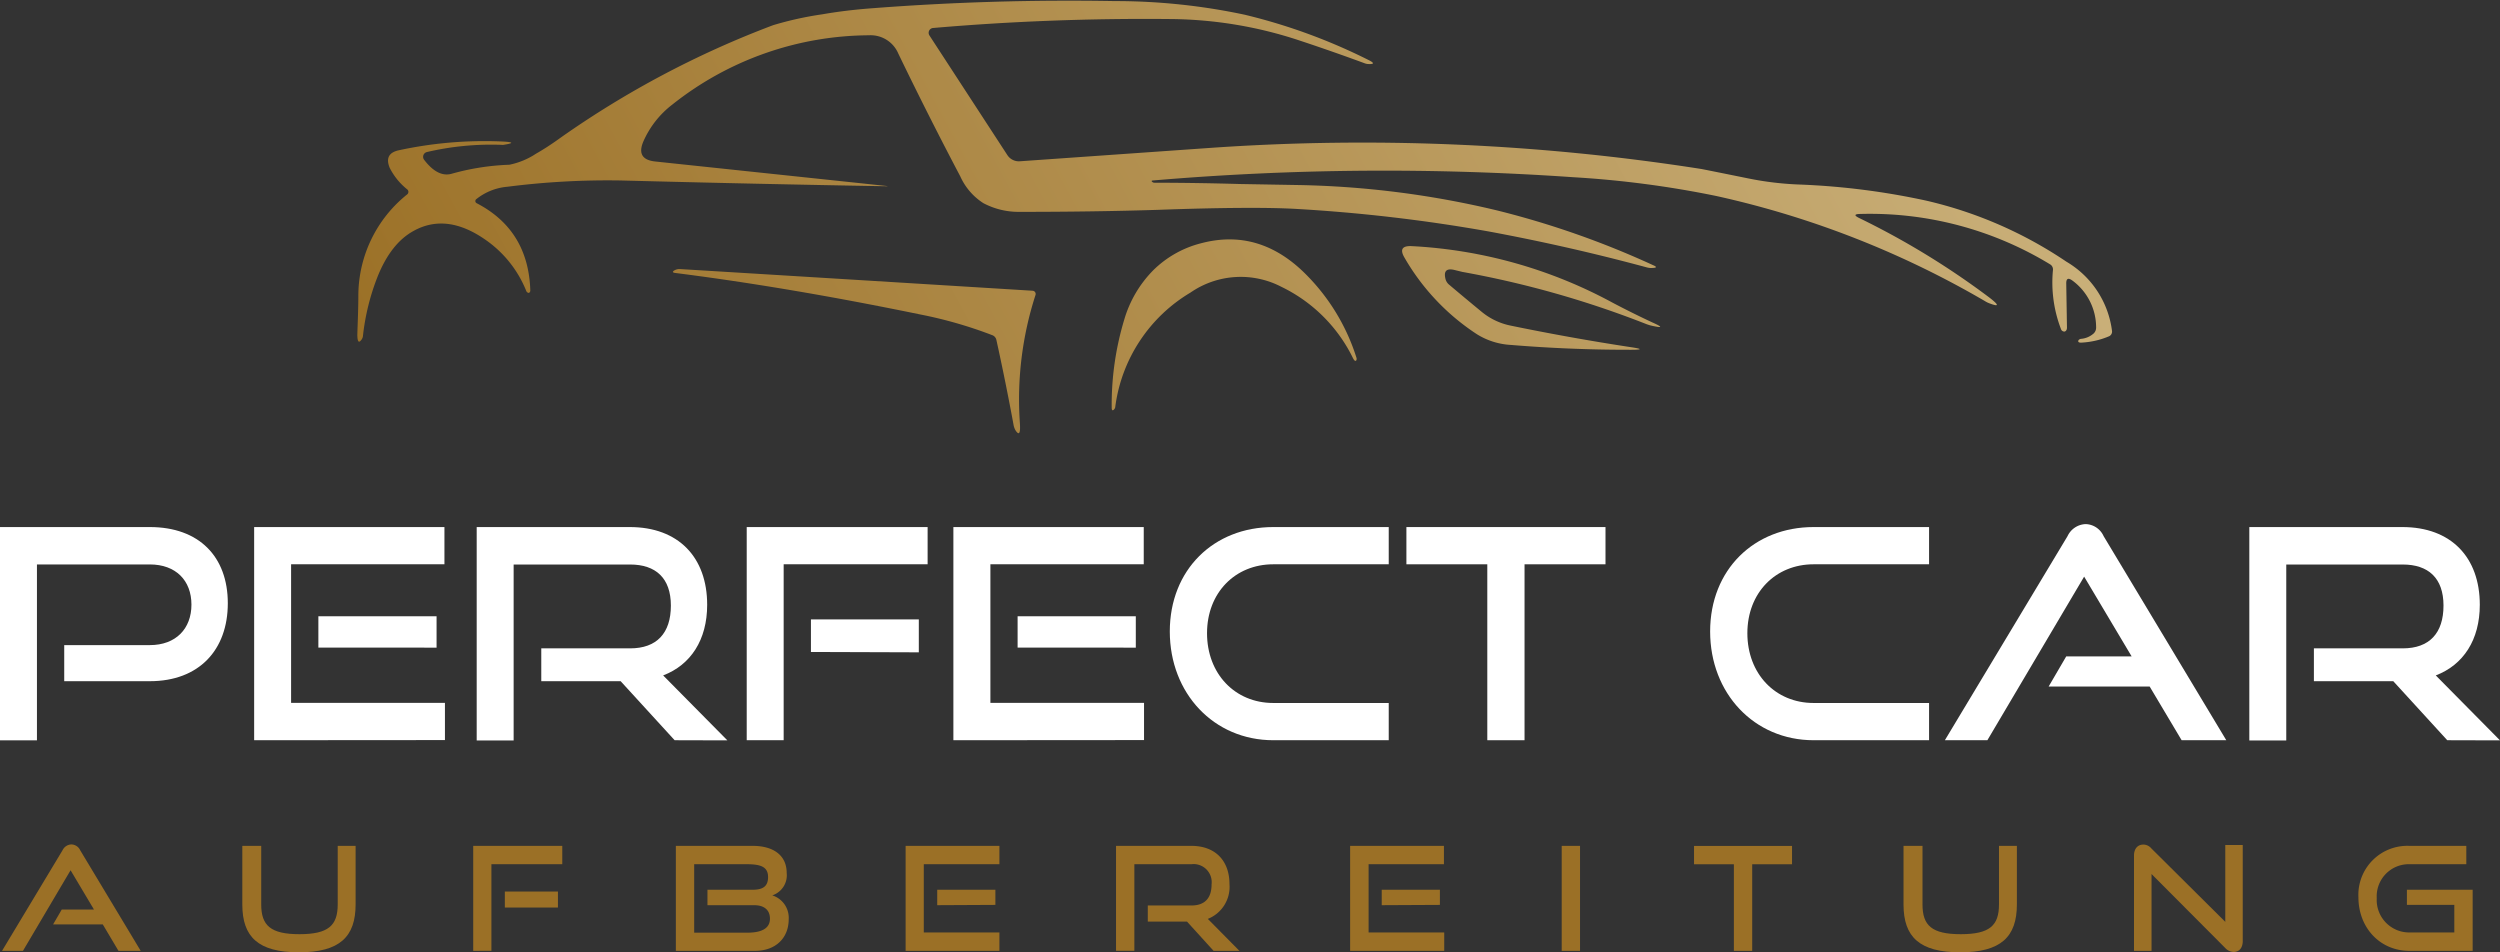 <svg id="Layer_1" data-name="Layer 1" xmlns="http://www.w3.org/2000/svg" xmlns:xlink="http://www.w3.org/1999/xlink" viewBox="0 0 346.45 131.96"><rect x="0" y="0" width="346.45" height="131.96" fill="#333333" stroke="none"/><defs><style>.cls-1{fill:url(#linear-gradient);}.cls-2{fill:url(#linear-gradient-2);}.cls-3{fill:url(#linear-gradient-3);}.cls-4{fill:url(#linear-gradient-4);}.cls-5{fill:#fff;}.cls-6{fill:#9b7026;}</style><linearGradient id="linear-gradient" x1="409.78" y1="327.76" x2="194.84" y2="444.04" gradientUnits="userSpaceOnUse"><stop offset="0" stop-color="#cfb783"/><stop offset="1" stop-color="#9b7026"/></linearGradient><linearGradient id="linear-gradient-2" x1="413.91" y1="335.4" x2="198.97" y2="451.68" xlink:href="#linear-gradient"/><linearGradient id="linear-gradient-3" x1="421.41" y1="349.27" x2="206.48" y2="465.55" xlink:href="#linear-gradient"/><linearGradient id="linear-gradient-4" x1="403.36" y1="315.9" x2="188.42" y2="432.17" xlink:href="#linear-gradient"/></defs><path class="cls-1" d="M410.71,390.87a58,58,0,0,0-19.41-8.46,100.67,100.67,0,0,0-17.4-2.23,43.66,43.66,0,0,1-7.31-.86Q360.08,378,360,378a303.29,303.29,0,0,0-67.86-2.91l-26.47,1.86a1.9,1.9,0,0,1-1.73-.86l-10.82-16.61a.67.67,0,0,1,.51-1q16.35-1.41,33-1.24a58.09,58.09,0,0,1,17.88,3q4.53,1.5,9,3.15a1.49,1.49,0,0,0,.4.08c.9.05.92-.14.07-.56a79.88,79.88,0,0,0-17.15-6.27,86.2,86.2,0,0,0-18-1.89q-16.86-.3-33.7,1c-2.4.18-4.7.46-6.88.84a46.5,46.5,0,0,0-6.77,1.5A131.74,131.74,0,0,0,202,373.7c-1.38,1-2.5,1.7-3.35,2.18a10.53,10.53,0,0,1-3.72,1.55,33.68,33.68,0,0,0-8,1.25q-1.92.54-3.81-1.93a.68.68,0,0,1,.38-1.08,39.17,39.17,0,0,1,10.3-1,1.17,1.17,0,0,0,.33,0c1.46-.23,1.4-.38-.16-.46a56.2,56.2,0,0,0-14.34,1.21q-2.1.44-1.29,2.43a9,9,0,0,0,2.44,3,.45.45,0,0,1,0,.68A18,18,0,0,0,174,395.43c0,1.83-.08,3.67-.14,5.5q0,1.54.57.75a1,1,0,0,0,.21-.55,31.84,31.84,0,0,1,2-8.13q1.86-4.67,5-6.39,4.62-2.58,10.08,1.29a15.75,15.75,0,0,1,5.54,7,.47.47,0,0,0,.27.28c.15.05.3-.11.3-.32q-.26-8.38-7.43-12.1a.33.33,0,0,1-.07-.55,8,8,0,0,1,4.32-1.73,109.82,109.82,0,0,1,15.75-.87q18.35.48,36.68.8c.38,0,.38,0,0-.05l-31.94-3.38q-2.71-.29-1.64-2.78a13,13,0,0,1,4-5.1,44.13,44.13,0,0,1,27.24-9.61,4.17,4.17,0,0,1,4.09,2.54q4.15,8.59,8.58,17a8.6,8.6,0,0,0,3.2,3.72,10.43,10.43,0,0,0,5,1.21q10.28,0,19.18-.28,13.14-.47,19.15-.13a226,226,0,0,1,26.67,3.12q11.12,2.06,22,5a2.71,2.71,0,0,0,.46.07q1.29,0,.36-.39a122.08,122.08,0,0,0-21.59-7.58,127.73,127.73,0,0,0-27.73-3.53l-8-.14q-5.89-.17-11.81-.18a.41.41,0,0,1-.19-.05c-.24-.15-.23-.24,0-.26a378,378,0,0,1,58.28-.45,138.89,138.89,0,0,1,19.79,2.6,128.86,128.86,0,0,1,37.39,14.66,3,3,0,0,0,.45.21q2.08.8,0-.8a110,110,0,0,0-18-11c-.77-.37-.73-.57.13-.58a48,48,0,0,1,26.32,7,.82.82,0,0,1,.37.76,18,18,0,0,0,1.11,8.19.5.5,0,0,0,.45.35c.21,0,.39-.24.38-.55l-.1-6.14q0-1,.84-.39a8.07,8.07,0,0,1,3.3,6.47,1.12,1.12,0,0,1-.33.86,3,3,0,0,1-1.68.75c-.28,0-.49.19-.47.35s.23.21.61.17a11.21,11.21,0,0,0,3.69-.88.72.72,0,0,0,.38-.75A13,13,0,0,0,410.71,390.87Z" transform="translate(-124.34 -354.6)"/><path class="cls-2" d="M305.51,392.82a28.41,28.41,0,0,1,6.8,11.33c.08.23,0,.46-.12.46s-.22-.12-.35-.37a21.38,21.38,0,0,0-9.88-9.87,12.23,12.23,0,0,0-12.65.78,21.69,21.69,0,0,0-10.41,15.78.63.63,0,0,1-.17.41c-.22.22-.33.13-.33-.26a40.73,40.73,0,0,1,1.73-12.16,16.21,16.21,0,0,1,4-6.84,14.48,14.48,0,0,1,6.62-3.76Q299,386.12,305.51,392.82Z" transform="translate(-124.34 -354.6)"/><path class="cls-3" d="M325.1,394c1.5,1.27,3,2.52,4.52,3.77a9.17,9.17,0,0,0,4,1.94q8.33,1.72,16.72,3,2.64.39-.41.36-8.11,0-16.22-.67a9.89,9.89,0,0,1-4.71-1.49A31.37,31.37,0,0,1,319,390.35c-.7-1.17-.37-1.71,1-1.64a65.41,65.41,0,0,1,27.8,7.83q2.75,1.45,5.56,2.76,2.26,1-.37.38l-.43-.14a135.12,135.12,0,0,0-25.57-7.26l-1.06-.26c-1.08-.27-1.52.1-1.3,1.12A1.51,1.51,0,0,0,325.1,394Z" transform="translate(-124.34 -354.6)"/><path class="cls-4" d="M261.88,401.06a60,60,0,0,0-10-2.88q-18.26-3.76-33.94-5.75c-.42-.05-.46-.18-.11-.38a1.43,1.43,0,0,1,.8-.16q24.51,1.5,48.81,3a.45.45,0,0,1,.4.59,47,47,0,0,0-2.17,17.67c.11,1.51-.09,1.87-.61,1.07a2.35,2.35,0,0,1-.25-.68q-1.09-5.93-2.39-11.83A.91.91,0,0,0,261.88,401.06Z" transform="translate(-124.34 -354.6)"/><path class="cls-5" d="M133.24,449v-5H145.1c3.62,0,5.77-2.28,5.77-5.61s-2.15-5.57-5.77-5.57H129.46v24.38h-5.12V427.64H145.1c6.83,0,10.81,4.1,10.81,10.56S151.93,449,145.1,449Z" transform="translate(-124.34 -354.6)"/><path class="cls-5" d="M159.56,457.18V427.64h26.37v5.16H164.68V452H186v5.16Zm8.9-12.84V440h16.38v4.35Z" transform="translate(-124.34 -354.6)"/><path class="cls-5" d="M217.83,457.18,210.35,449h-11v-4.55h12.31c3.7,0,5.65-2.11,5.65-5.93s-2.11-5.69-5.65-5.69H195.52v24.38H190.4V427.64h21.21c6.75,0,10.73,4.19,10.73,10.77,0,4.87-2.28,8.33-6.1,9.79l8.9,9Z" transform="translate(-124.34 -354.6)"/><path class="cls-5" d="M227.82,457.18V427.64h25.07v5.16H232.94v24.38Zm8.9-12.23v-4.51h14.95V445Z" transform="translate(-124.34 -354.6)"/><path class="cls-5" d="M256.46,457.18V427.64h26.38v5.16H261.59V452h21.29v5.16Zm8.9-12.84V440h16.38v4.35Z" transform="translate(-124.34 -354.6)"/><path class="cls-5" d="M300.79,457.18c-8.24,0-14.34-6.5-14.34-15.07s6.1-14.47,14.34-14.47h16v5.16h-16c-5.28,0-9.18,3.94-9.18,9.55s3.86,9.67,9.18,9.67h16v5.16Z" transform="translate(-124.34 -354.6)"/><path class="cls-5" d="M330.45,457.18V432.8H319.24v-5.16h27.59v5.16H335.61v24.38Z" transform="translate(-124.34 -354.6)"/><path class="cls-5" d="M375.67,457.18c-8.24,0-14.34-6.5-14.34-15.07s6.1-14.47,14.34-14.47h16v5.16h-16c-5.28,0-9.18,3.94-9.18,9.55s3.86,9.67,9.18,9.67h16v5.16Z" transform="translate(-124.34 -354.6)"/><path class="cls-5" d="M426.67,457.18l-4.43-7.44h-14l2.44-4.18h9.06l-6.58-11.05-13.41,22.67h-5.89l17-28.28a2.88,2.88,0,0,1,2.52-1.67,2.82,2.82,0,0,1,2.48,1.67l17,28.28Z" transform="translate(-124.34 -354.6)"/><path class="cls-5" d="M463.48,457.18,456,449H445v-4.55h12.31c3.7,0,5.65-2.11,5.65-5.93s-2.11-5.69-5.65-5.69H441.17v24.38h-5.12V427.64h21.21c6.75,0,10.73,4.19,10.73,10.77,0,4.87-2.28,8.33-6.1,9.79l8.9,9Z" transform="translate(-124.34 -354.6)"/><path class="cls-6" d="M140.76,486.37l-2.18-3.67H131.7l1.2-2.06h4.46l-3.24-5.44-6.6,11.17h-2.9L133,472.44a1.42,1.42,0,0,1,1.24-.82,1.39,1.39,0,0,1,1.22.82l8.38,13.93Z" transform="translate(-124.34 -354.6)"/><path class="cls-6" d="M171.14,471.82h2.48v8.12c0,4.5-2.22,6.63-7.86,6.63s-7.84-2.13-7.84-6.63v-8.12h2.62v8.12c0,2.92,1.3,4.12,5.3,4.12s5.3-1.2,5.3-4.12Z" transform="translate(-124.34 -354.6)"/><path class="cls-6" d="M189.92,486.37V471.82h12.34v2.54h-9.82v12Zm4.38-6v-2.22h7.36v2.22Z" transform="translate(-124.34 -354.6)"/><path class="cls-6" d="M218,486.37V471.82h10.64c2.84,0,4.72,1.28,4.72,3.76a2.93,2.93,0,0,1-2,3.1,3.26,3.26,0,0,1,2.28,3.28c0,2.67-1.84,4.41-4.68,4.41Zm4.38-6.33V477.9h6.28c1.44,0,2.12-.5,2.12-1.76,0-1.54-1.22-1.78-3.1-1.78h-7.14v9.49h7.36c1.82,0,3.14-.5,3.14-1.93,0-1.2-.78-1.88-2.2-1.88Z" transform="translate(-124.34 -354.6)"/><path class="cls-6" d="M249.84,486.37V471.82h13v2.54H252.36v9.46h10.48v2.55Zm4.38-6.33V477.9h8.06V480Z" transform="translate(-124.34 -354.6)"/><path class="cls-6" d="M292.52,486.37l-3.68-4.05H283.4v-2.24h6.06c1.82,0,2.78-1,2.78-2.92a2.51,2.51,0,0,0-2.78-2.8h-7.92v12H279V471.82h10.44c3.32,0,5.28,2.06,5.28,5.3a4.77,4.77,0,0,1-3,4.82l4.38,4.43Z" transform="translate(-124.34 -354.6)"/><path class="cls-6" d="M311.44,486.37V471.82h13v2.54H314v9.46h10.48v2.55Zm4.38-6.33V477.9h8.06V480Z" transform="translate(-124.34 -354.6)"/><path class="cls-6" d="M340.76,486.37V471.82h2.54v14.55Z" transform="translate(-124.34 -354.6)"/><path class="cls-6" d="M364.62,486.37v-12H359.1v-2.54h13.58v2.54h-5.52v12Z" transform="translate(-124.34 -354.6)"/><path class="cls-6" d="M401.36,471.82h2.48v8.12c0,4.5-2.22,6.63-7.86,6.63s-7.85-2.13-7.85-6.63v-8.12h2.63v8.12c0,2.92,1.29,4.12,5.3,4.12s5.3-1.2,5.3-4.12Z" transform="translate(-124.34 -354.6)"/><path class="cls-6" d="M422.5,475.72v10.65h-2.43V473.16c0-.94.5-1.52,1.31-1.52a1.45,1.45,0,0,1,1.08.52l10.26,10.19V471.7h2.42V485c0,1-.52,1.52-1.26,1.52a1.61,1.61,0,0,1-1.16-.54Z" transform="translate(-124.34 -354.6)"/><path class="cls-6" d="M458.23,486.37c-4.06,0-7.06-3.2-7.06-7.43a6.79,6.79,0,0,1,7.06-7.12h7.89v2.54h-7.89a4.45,4.45,0,0,0-4.52,4.7,4.5,4.5,0,0,0,4.52,4.76h6.23V480h-6.57V477.9H467v8.47Z" transform="translate(-124.34 -354.6)"/></svg>